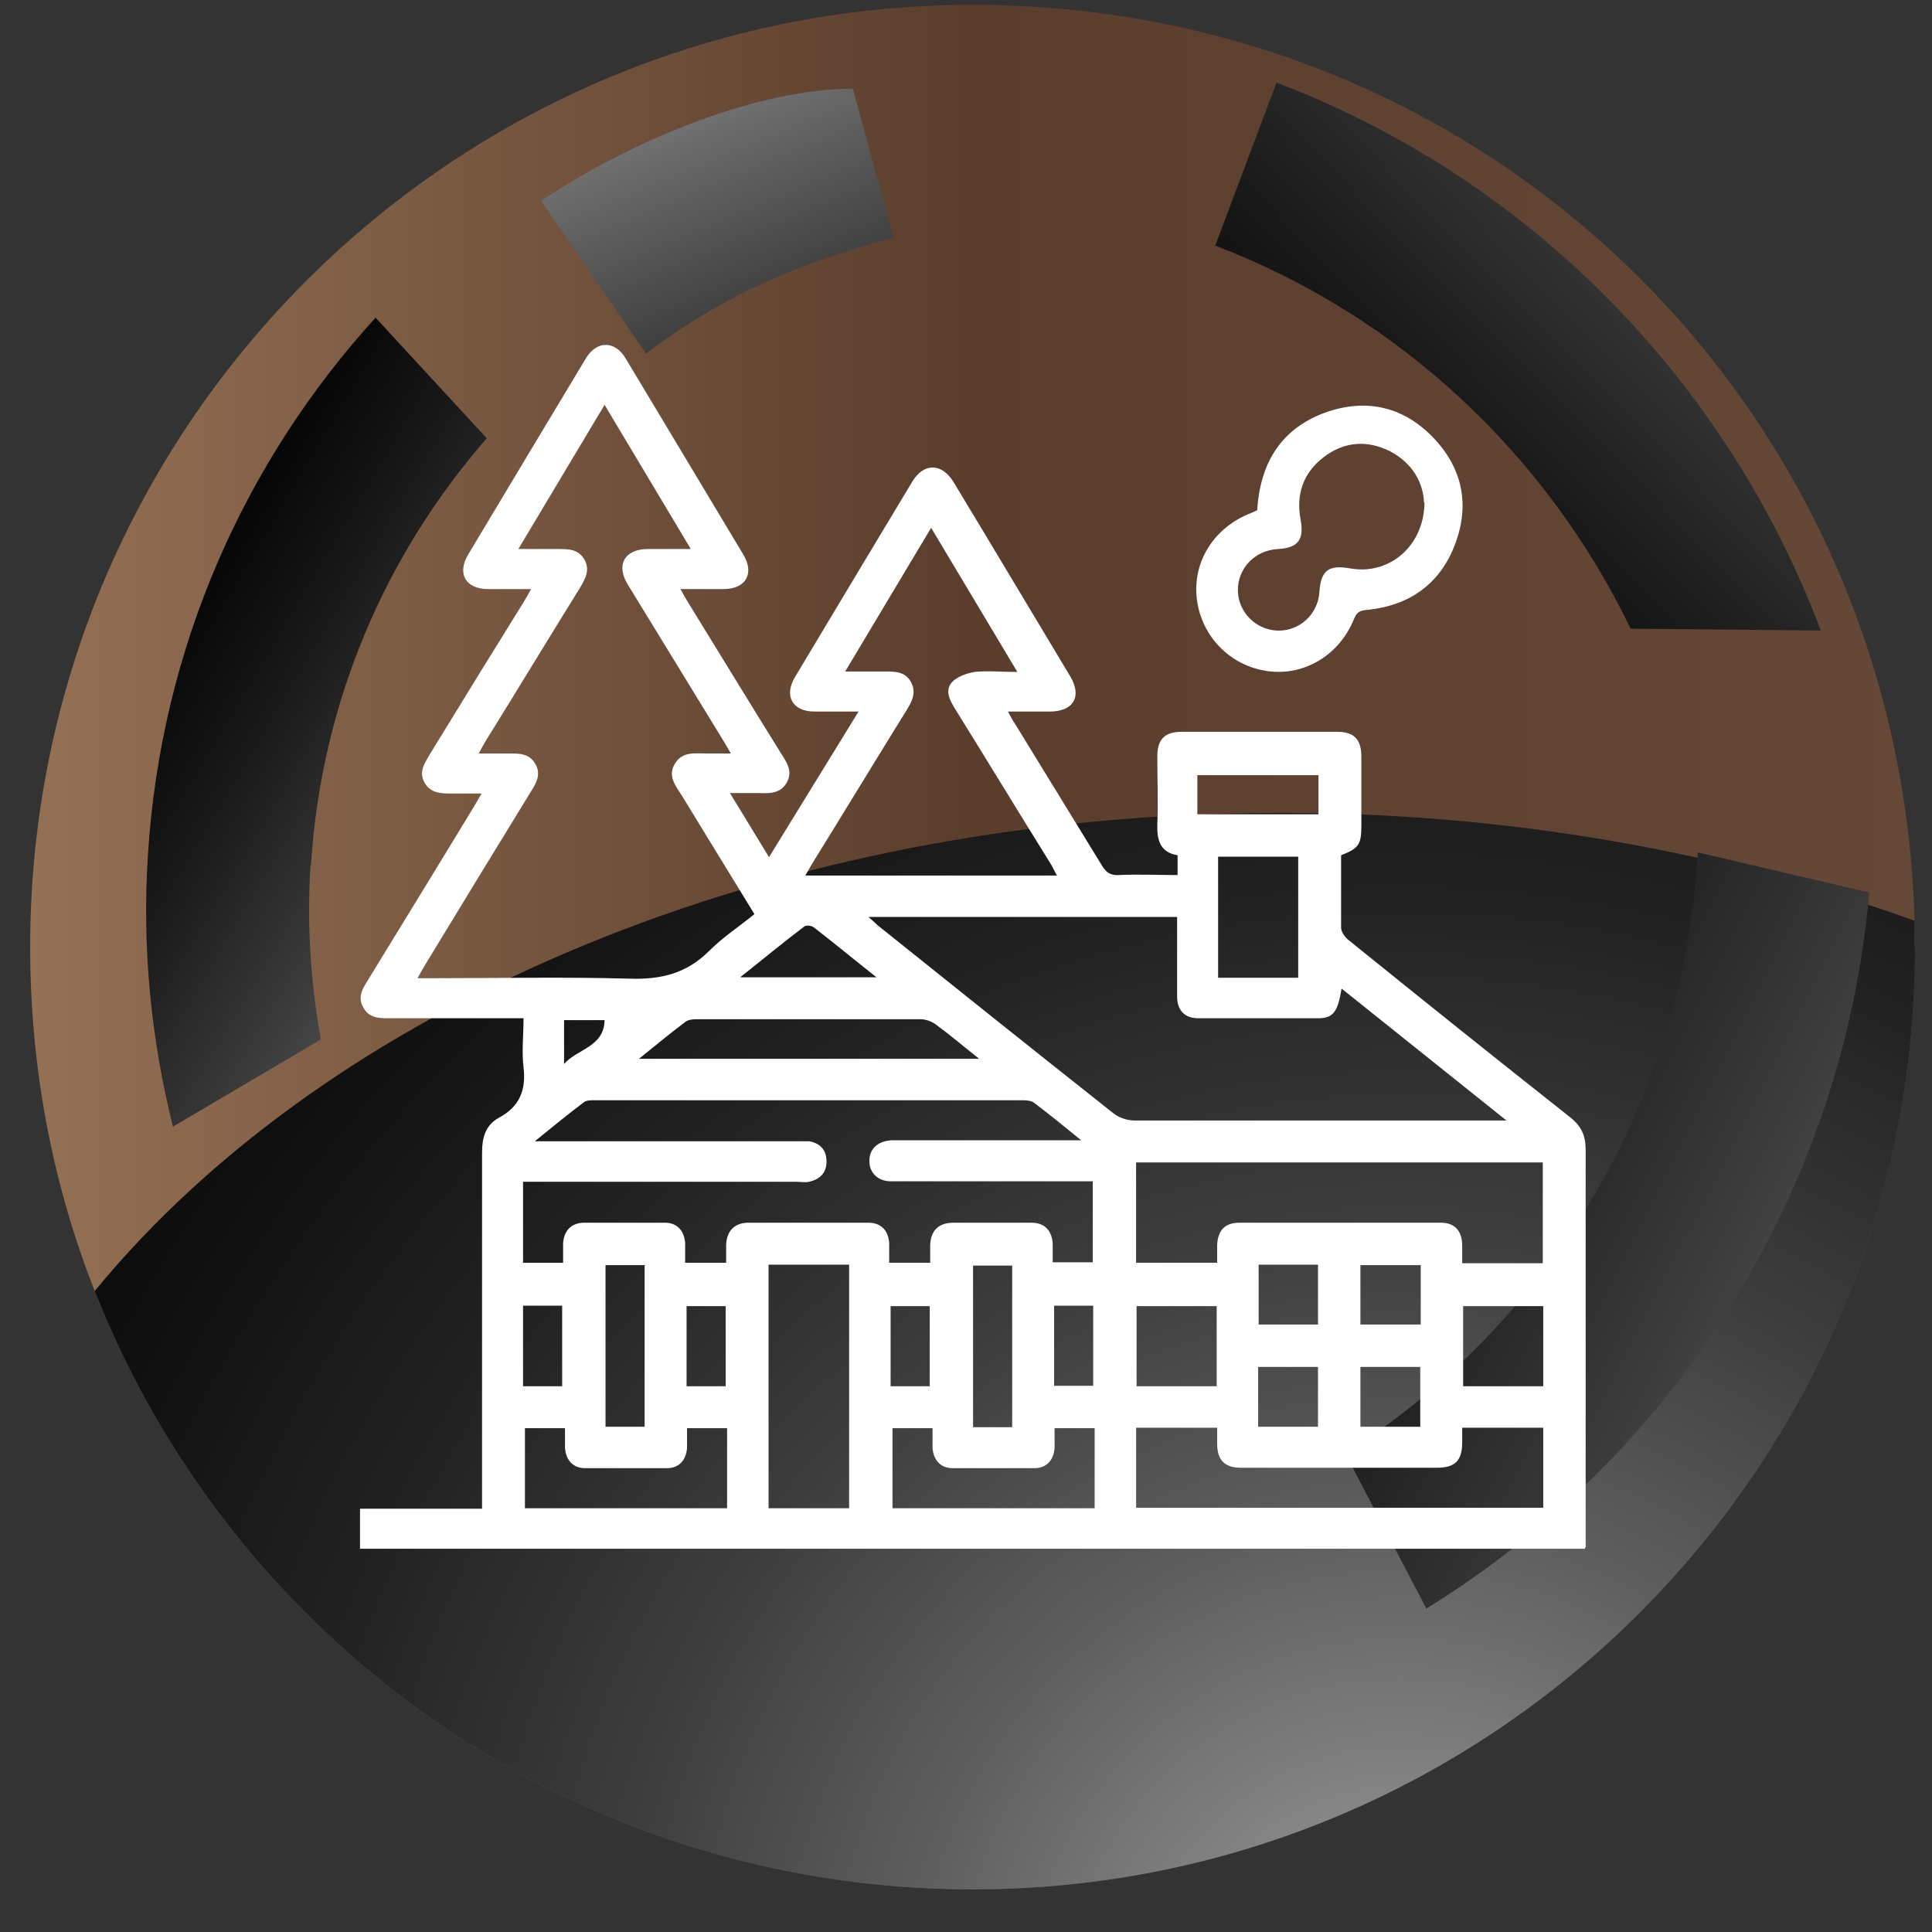 <?xml version="1.0" encoding="UTF-8" ?>
<svg width="41" height="41" viewBox="0 0 41 41" fill="none" xmlns="http://www.w3.org/2000/svg">
    <rect x="0" y="0" width="41" height="41" fill="#333333" stroke="none"/>
    <path d="M40.64 20.099C40.64 31.148 31.68 40.096 20.64 40.096C12.17 40.096 4.93 34.827 2.01 27.398C1.12 25.139 0.64 22.679 0.64 20.099C0.64 9.061 9.59 0.103 20.64 0.103C31.69 0.103 40.34 8.751 40.63 19.54C40.63 19.72 40.63 19.91 40.63 20.099H40.64Z" fill="url(#paint0_linear_1_246)"/>
    <path style="mix-blend-mode:color-dodge" d="M40.64 20.099C40.64 31.148 31.68 40.096 20.64 40.096C12.17 40.096 4.93 34.827 2.01 27.398C6.98 21.339 16.39 17.25 27.18 17.25C32.03 17.25 36.61 18.08 40.63 19.54C40.63 19.72 40.63 19.909 40.63 20.099H40.64Z" fill="url(#paint1_radial_1_246)"/>
    <path style="mix-blend-mode:color-dodge" d="M34.6 13.341L38.64 13.381C36.67 8.151 32.54 3.832 27.09 1.752L25.79 5.212C29.74 6.722 32.84 9.691 34.6 13.331V13.341Z" fill="url(#paint2_linear_1_246)"/>
    <path style="mix-blend-mode:color-dodge" d="M6.6 18.35C6.82 14.87 8.2 11.741 10.33 9.301L7.97 6.742C5.21 9.771 3.42 13.72 3.14 18.13C3.01 20.129 3.21 22.069 3.67 23.909L6.81 22.059C6.59 20.859 6.51 19.619 6.59 18.35H6.6Z" fill="url(#paint3_linear_1_246)"/>
    <path style="mix-blend-mode:color-dodge" d="M39.67 18.94L36.03 18.09C35.72 23.459 32.82 28.118 28.55 30.848L30.27 34.137C35.48 30.918 39.1 25.369 39.67 18.94Z" fill="url(#paint4_linear_1_246)"/>
    <path style="mix-blend-mode:color-dodge" d="M11.48 4.262L13.71 7.502C15.35 6.262 16.93 5.592 18.96 5.042L18.1 1.882C16.17 1.882 13.55 2.882 11.47 4.272L11.48 4.262Z" fill="url(#paint5_linear_1_246)"/>
    <path d="M33.63 32.867H7.64V32.017H10.23V31.668C10.23 29.268 10.23 26.868 10.23 24.469C10.23 24.139 10.3 23.879 10.59 23.719C11.02 23.489 11.17 23.139 11.11 22.649C11.07 22.319 11.11 21.979 11.11 21.609H10.82C9.95 21.609 9.09 21.609 8.22 21.609C8.01 21.609 7.82 21.589 7.71 21.379C7.59 21.179 7.68 20.999 7.79 20.829C8.53 19.619 9.28 18.4 10.02 17.18C10.08 17.08 10.14 16.98 10.22 16.84C9.99 16.84 9.8 16.84 9.6 16.84C9.37 16.84 9.14 16.84 9.01 16.61C8.88 16.38 9.01 16.2 9.12 16.01C9.78 14.93 10.44 13.86 11.11 12.781C11.16 12.701 11.2 12.631 11.27 12.501C10.94 12.501 10.65 12.501 10.36 12.501C9.88 12.501 9.69 12.171 9.94 11.761C10.77 10.371 11.6 8.991 12.43 7.611C12.66 7.222 13.05 7.222 13.28 7.611C14.11 8.991 14.94 10.381 15.77 11.761C16.02 12.171 15.83 12.501 15.35 12.501C15.06 12.501 14.77 12.501 14.44 12.501C14.5 12.611 14.55 12.701 14.6 12.781C15.26 13.85 15.91 14.92 16.57 15.98C16.69 16.17 16.83 16.36 16.7 16.6C16.57 16.84 16.34 16.84 16.11 16.83C15.92 16.83 15.73 16.83 15.49 16.83L16.32 18.19L18.22 15.1C17.87 15.1 17.58 15.1 17.28 15.1C16.82 15.1 16.63 14.77 16.87 14.37C17.7 12.981 18.53 11.601 19.36 10.221C19.6 9.821 19.98 9.821 20.23 10.221C21.06 11.591 21.88 12.971 22.71 14.35C22.97 14.78 22.78 15.1 22.28 15.1C21.99 15.1 21.71 15.1 21.39 15.1C21.45 15.21 21.49 15.29 21.54 15.36C22.15 16.36 22.77 17.36 23.38 18.36C23.47 18.51 23.56 18.58 23.74 18.57C24.15 18.55 24.57 18.57 24.99 18.57V18.15C24.62 18.09 24.55 17.83 24.56 17.49C24.58 17.01 24.56 16.53 24.56 16.05C24.56 15.69 24.72 15.53 25.07 15.53C26.17 15.53 27.27 15.53 28.37 15.53C28.74 15.53 28.89 15.69 28.89 16.06C28.89 16.55 28.89 17.03 28.89 17.52C28.89 17.92 28.84 18 28.46 18.15C28.46 18.66 28.46 19.17 28.46 19.689C28.46 19.779 28.55 19.899 28.63 19.959C30.19 21.219 31.75 22.469 33.32 23.709C33.56 23.899 33.65 24.099 33.65 24.399C33.65 27.118 33.65 29.828 33.65 32.547V32.827L33.63 32.867ZM11 11.651C11.32 11.651 11.58 11.651 11.85 11.651C12.06 11.651 12.27 11.651 12.4 11.871C12.53 12.091 12.42 12.281 12.31 12.471C11.64 13.55 10.98 14.64 10.31 15.72C10.26 15.8 10.22 15.88 10.16 15.99C10.41 15.99 10.61 15.99 10.81 15.99C11.03 15.99 11.23 15.99 11.36 16.21C11.49 16.43 11.38 16.62 11.26 16.81C10.51 18.03 9.76 19.259 9.02 20.479C8.97 20.559 8.93 20.639 8.86 20.759H9.2C10.59 20.759 11.98 20.729 13.37 20.769C14.03 20.789 14.57 20.659 15.05 20.179C15.34 19.889 15.69 19.66 16.01 19.399C15.49 18.55 14.98 17.72 14.48 16.9C14.35 16.69 14.16 16.48 14.32 16.21C14.48 15.94 14.75 15.99 15 15.99C15.16 15.99 15.32 15.99 15.51 15.99C15.44 15.87 15.39 15.78 15.34 15.7C14.67 14.6 13.99 13.501 13.32 12.401C13.07 11.991 13.25 11.661 13.73 11.651C14.02 11.651 14.32 11.651 14.66 11.651L12.83 8.591L11 11.651ZM18.43 19.459C18.53 19.549 18.58 19.59 18.63 19.64C20.29 20.969 21.95 22.299 23.62 23.619C23.74 23.719 23.92 23.779 24.08 23.779C26.6 23.779 29.11 23.779 31.63 23.779H31.97L28.47 20.979C28.39 21.479 28.29 21.609 27.97 21.609C27.12 21.609 26.27 21.609 25.43 21.609C25.14 21.609 24.98 21.439 24.98 21.149C24.98 20.759 24.98 20.369 24.98 19.989C24.98 19.809 24.98 19.64 24.98 19.459H18.44H18.43ZM22.97 24.219C22.59 23.909 22.27 23.649 21.94 23.399C21.88 23.359 21.79 23.349 21.71 23.349C18.68 23.349 15.65 23.349 12.61 23.349C12.53 23.349 12.44 23.349 12.38 23.399C12.05 23.649 11.73 23.909 11.35 24.219H11.71C13.45 24.219 15.19 24.219 16.93 24.219C17.01 24.219 17.09 24.219 17.17 24.219C17.4 24.259 17.54 24.399 17.54 24.649C17.54 24.889 17.4 25.029 17.17 25.079C17.08 25.099 16.99 25.079 16.9 25.079C15.06 25.079 13.22 25.079 11.38 25.079H11.1V26.798H11.95C11.95 26.648 11.95 26.518 11.95 26.378C11.97 26.118 12.12 25.958 12.38 25.948C12.96 25.948 13.54 25.948 14.11 25.948C14.37 25.948 14.52 26.118 14.54 26.378C14.54 26.518 14.54 26.658 14.54 26.798H15.41C15.41 26.658 15.41 26.538 15.41 26.418C15.42 26.128 15.58 25.958 15.86 25.948C16.72 25.948 17.57 25.948 18.43 25.948C18.7 25.948 18.86 26.118 18.87 26.398C18.87 26.528 18.87 26.658 18.87 26.798H19.74C19.74 26.668 19.74 26.548 19.74 26.428C19.75 26.118 19.91 25.958 20.21 25.948C20.77 25.948 21.33 25.948 21.89 25.948C22.17 25.948 22.33 26.118 22.34 26.408C22.34 26.538 22.34 26.668 22.34 26.788H23.19V25.069C22.01 25.069 20.85 25.069 19.68 25.069C19.42 25.069 19.16 25.069 18.9 25.069C18.63 25.069 18.44 24.879 18.45 24.629C18.45 24.379 18.63 24.219 18.91 24.199C18.99 24.199 19.07 24.199 19.15 24.199C20.39 24.199 21.62 24.199 22.95 24.199L22.97 24.219ZM17.93 14.25C18.25 14.25 18.51 14.25 18.78 14.25C19 14.25 19.22 14.25 19.34 14.49C19.45 14.71 19.35 14.89 19.24 15.07C18.57 16.15 17.91 17.24 17.24 18.32C17.19 18.4 17.15 18.48 17.09 18.58H22.43C22.38 18.49 22.35 18.43 22.32 18.37C21.63 17.26 20.95 16.14 20.26 15.03C20.15 14.85 20.05 14.65 20.2 14.48C20.31 14.36 20.51 14.29 20.68 14.26C20.96 14.23 21.25 14.26 21.59 14.26L19.76 11.201L17.93 14.26V14.25ZM32.74 26.808V24.669H24.11V26.798H25.83C25.83 26.668 25.83 26.548 25.83 26.428C25.84 26.118 25.99 25.948 26.3 25.948C27.73 25.948 29.15 25.948 30.58 25.948C30.87 25.948 31.02 26.118 31.03 26.408C31.03 26.538 31.03 26.668 31.03 26.808H32.75H32.74ZM31.03 30.298C31.03 30.418 31.03 30.508 31.03 30.608C31.03 30.998 30.88 31.148 30.49 31.148C30.26 31.148 30.04 31.148 29.81 31.148C28.65 31.148 27.5 31.148 26.34 31.148C25.99 31.148 25.83 30.988 25.83 30.638C25.83 30.528 25.83 30.408 25.83 30.298H24.11V31.997H32.75V30.298H31.03ZM16.31 32.007H18.02V26.838H16.31V32.007ZM13.56 22.469H20.78C20.45 22.209 20.17 21.969 19.87 21.749C19.78 21.679 19.65 21.629 19.53 21.629C17.95 21.629 16.37 21.629 14.79 21.629C14.7 21.629 14.6 21.639 14.54 21.689C14.22 21.929 13.91 22.189 13.56 22.469ZM11.12 32.007H15.43V30.308H14.58C14.58 30.458 14.58 30.588 14.58 30.728C14.56 30.988 14.41 31.157 14.15 31.157C13.57 31.157 12.99 31.157 12.42 31.157C12.16 31.157 12.01 30.988 11.99 30.728C11.99 30.588 11.99 30.448 11.99 30.308H11.14V32.007H11.12ZM18.92 32.007H23.23V30.308H22.38C22.38 30.458 22.38 30.588 22.38 30.728C22.36 30.988 22.21 31.157 21.95 31.157C21.37 31.157 20.79 31.157 20.22 31.157C19.96 31.157 19.81 30.988 19.79 30.728C19.79 30.588 19.79 30.448 19.79 30.308H18.94V32.007H18.92ZM25.85 18.18V20.749H27.55V18.18H25.85ZM12.85 26.848V30.278H13.68V26.848H12.85ZM21.48 30.288V26.858H20.65V30.288H21.48ZM25.82 27.718H24.12V29.418H25.82V27.718ZM32.75 27.718H31.05V29.418H32.75V27.718ZM27.98 16.45H25.41V17.28H27.98V16.45ZM15.72 20.739H18.6C18.13 20.369 17.71 20.019 17.27 19.68C17.22 19.64 17.11 19.63 17.07 19.66C16.62 19.999 16.19 20.359 15.72 20.729V20.739ZM26.71 26.838V28.108H27.97V26.838H26.71ZM28.87 28.108H30.15V26.848H28.87V28.108ZM26.7 30.278H27.97V29.008H26.7V30.278ZM28.87 29.008V30.278H30.14V29.008H28.87ZM11.93 29.418V27.708H11.1V29.418H11.93ZM15.4 29.418V27.718H14.57V29.418H15.4ZM19.73 29.418V27.718H18.9V29.418H19.73ZM22.37 27.708V29.408H23.2V27.708H22.37ZM12.83 21.649H11.97V22.579C12.25 22.259 12.82 22.219 12.83 21.649Z" fill="white"/>
    <path d="M26.68 10.832C26.74 9.802 27.21 9.062 28.19 8.732C29.04 8.452 29.81 8.652 30.42 9.292C31.04 9.942 31.2 10.722 30.87 11.572C30.55 12.402 29.9 12.852 29.02 12.942C28.89 12.952 28.8 12.972 28.74 13.121C28.43 13.902 27.68 14.351 26.9 14.242C26.11 14.132 25.5 13.511 25.4 12.722C25.3 11.921 25.76 11.191 26.56 10.882C26.59 10.871 26.63 10.851 26.67 10.832H26.68ZM30.22 10.662C30.2 10.232 29.97 9.822 29.49 9.572C29 9.332 28.52 9.372 28.09 9.702C27.66 10.031 27.5 10.482 27.6 11.021C27.68 11.451 27.55 11.632 27.11 11.652C26.63 11.681 26.26 12.062 26.27 12.541C26.28 12.992 26.65 13.361 27.1 13.382C27.57 13.402 27.97 13.041 28 12.562C28.03 12.101 28.2 11.982 28.65 12.062C29.47 12.211 30.22 11.601 30.23 10.662H30.22Z" fill="white"/>
    <defs>
        <linearGradient id="paint0_linear_1_246" x1="0.64" y1="20.099" x2="40.64" y2="20.099" gradientUnits="userSpaceOnUse">
            <stop stop-color="#947054"/>
            <stop offset="0.5" stop-color="#5A3D2C"/>
            <stop offset="1" stop-color="#654838"/>
        </linearGradient>
        <radialGradient id="paint1_radial_1_246" cx="0" cy="0" r="1" gradientUnits="userSpaceOnUse" gradientTransform="translate(29.64 42.616) scale(44.38 44.373)">
            <stop stop-color="#A8A8A8"/>
            <stop offset="0.09" stop-color="#888888"/>
            <stop offset="0.23" stop-color="#5F5F5F"/>
            <stop offset="0.38" stop-color="#3C3C3C"/>
            <stop offset="0.53" stop-color="#222222"/>
            <stop offset="0.68" stop-color="#0F0F0F"/>
            <stop offset="0.83" stop-color="#030303"/>
            <stop offset="1"/>
        </radialGradient>
        <linearGradient id="paint2_linear_1_246" x1="26.62" y1="13.691" x2="42.337" y2="-1.72" gradientUnits="userSpaceOnUse">
            <stop/>
            <stop offset="0.13" stop-color="#070707"/>
            <stop offset="0.31" stop-color="#1A1A1A"/>
            <stop offset="0.54" stop-color="#3B3B3B"/>
            <stop offset="0.79" stop-color="#686868"/>
            <stop offset="1" stop-color="#949494"/>
        </linearGradient>
        <linearGradient id="paint3_linear_1_246" x1="1.81" y1="12.941" x2="14.639" y2="20.561" gradientUnits="userSpaceOnUse">
            <stop/>
            <stop offset="0.13" stop-color="#070707"/>
            <stop offset="0.31" stop-color="#1A1A1A"/>
            <stop offset="0.54" stop-color="#3B3B3B"/>
            <stop offset="0.79" stop-color="#686868"/>
            <stop offset="1" stop-color="#949494"/>
        </linearGradient>
        <linearGradient id="paint4_linear_1_246" x1="23.73" y1="20.889" x2="46.498" y2="32.34" gradientUnits="userSpaceOnUse">
            <stop/>
            <stop offset="0.13" stop-color="#070707"/>
            <stop offset="0.31" stop-color="#1A1A1A"/>
            <stop offset="0.54" stop-color="#3B3B3B"/>
            <stop offset="0.79" stop-color="#686868"/>
            <stop offset="1" stop-color="#949494"/>
        </linearGradient>
        <linearGradient id="paint5_linear_1_246" x1="19.48" y1="14.293" x2="13.62" y2="0.262" gradientUnits="userSpaceOnUse">
            <stop/>
            <stop offset="0.13" stop-color="#070707"/>
            <stop offset="0.31" stop-color="#1A1A1A"/>
            <stop offset="0.54" stop-color="#3B3B3B"/>
            <stop offset="0.79" stop-color="#686868"/>
            <stop offset="1" stop-color="#949494"/>
        </linearGradient>
    </defs>
</svg>
